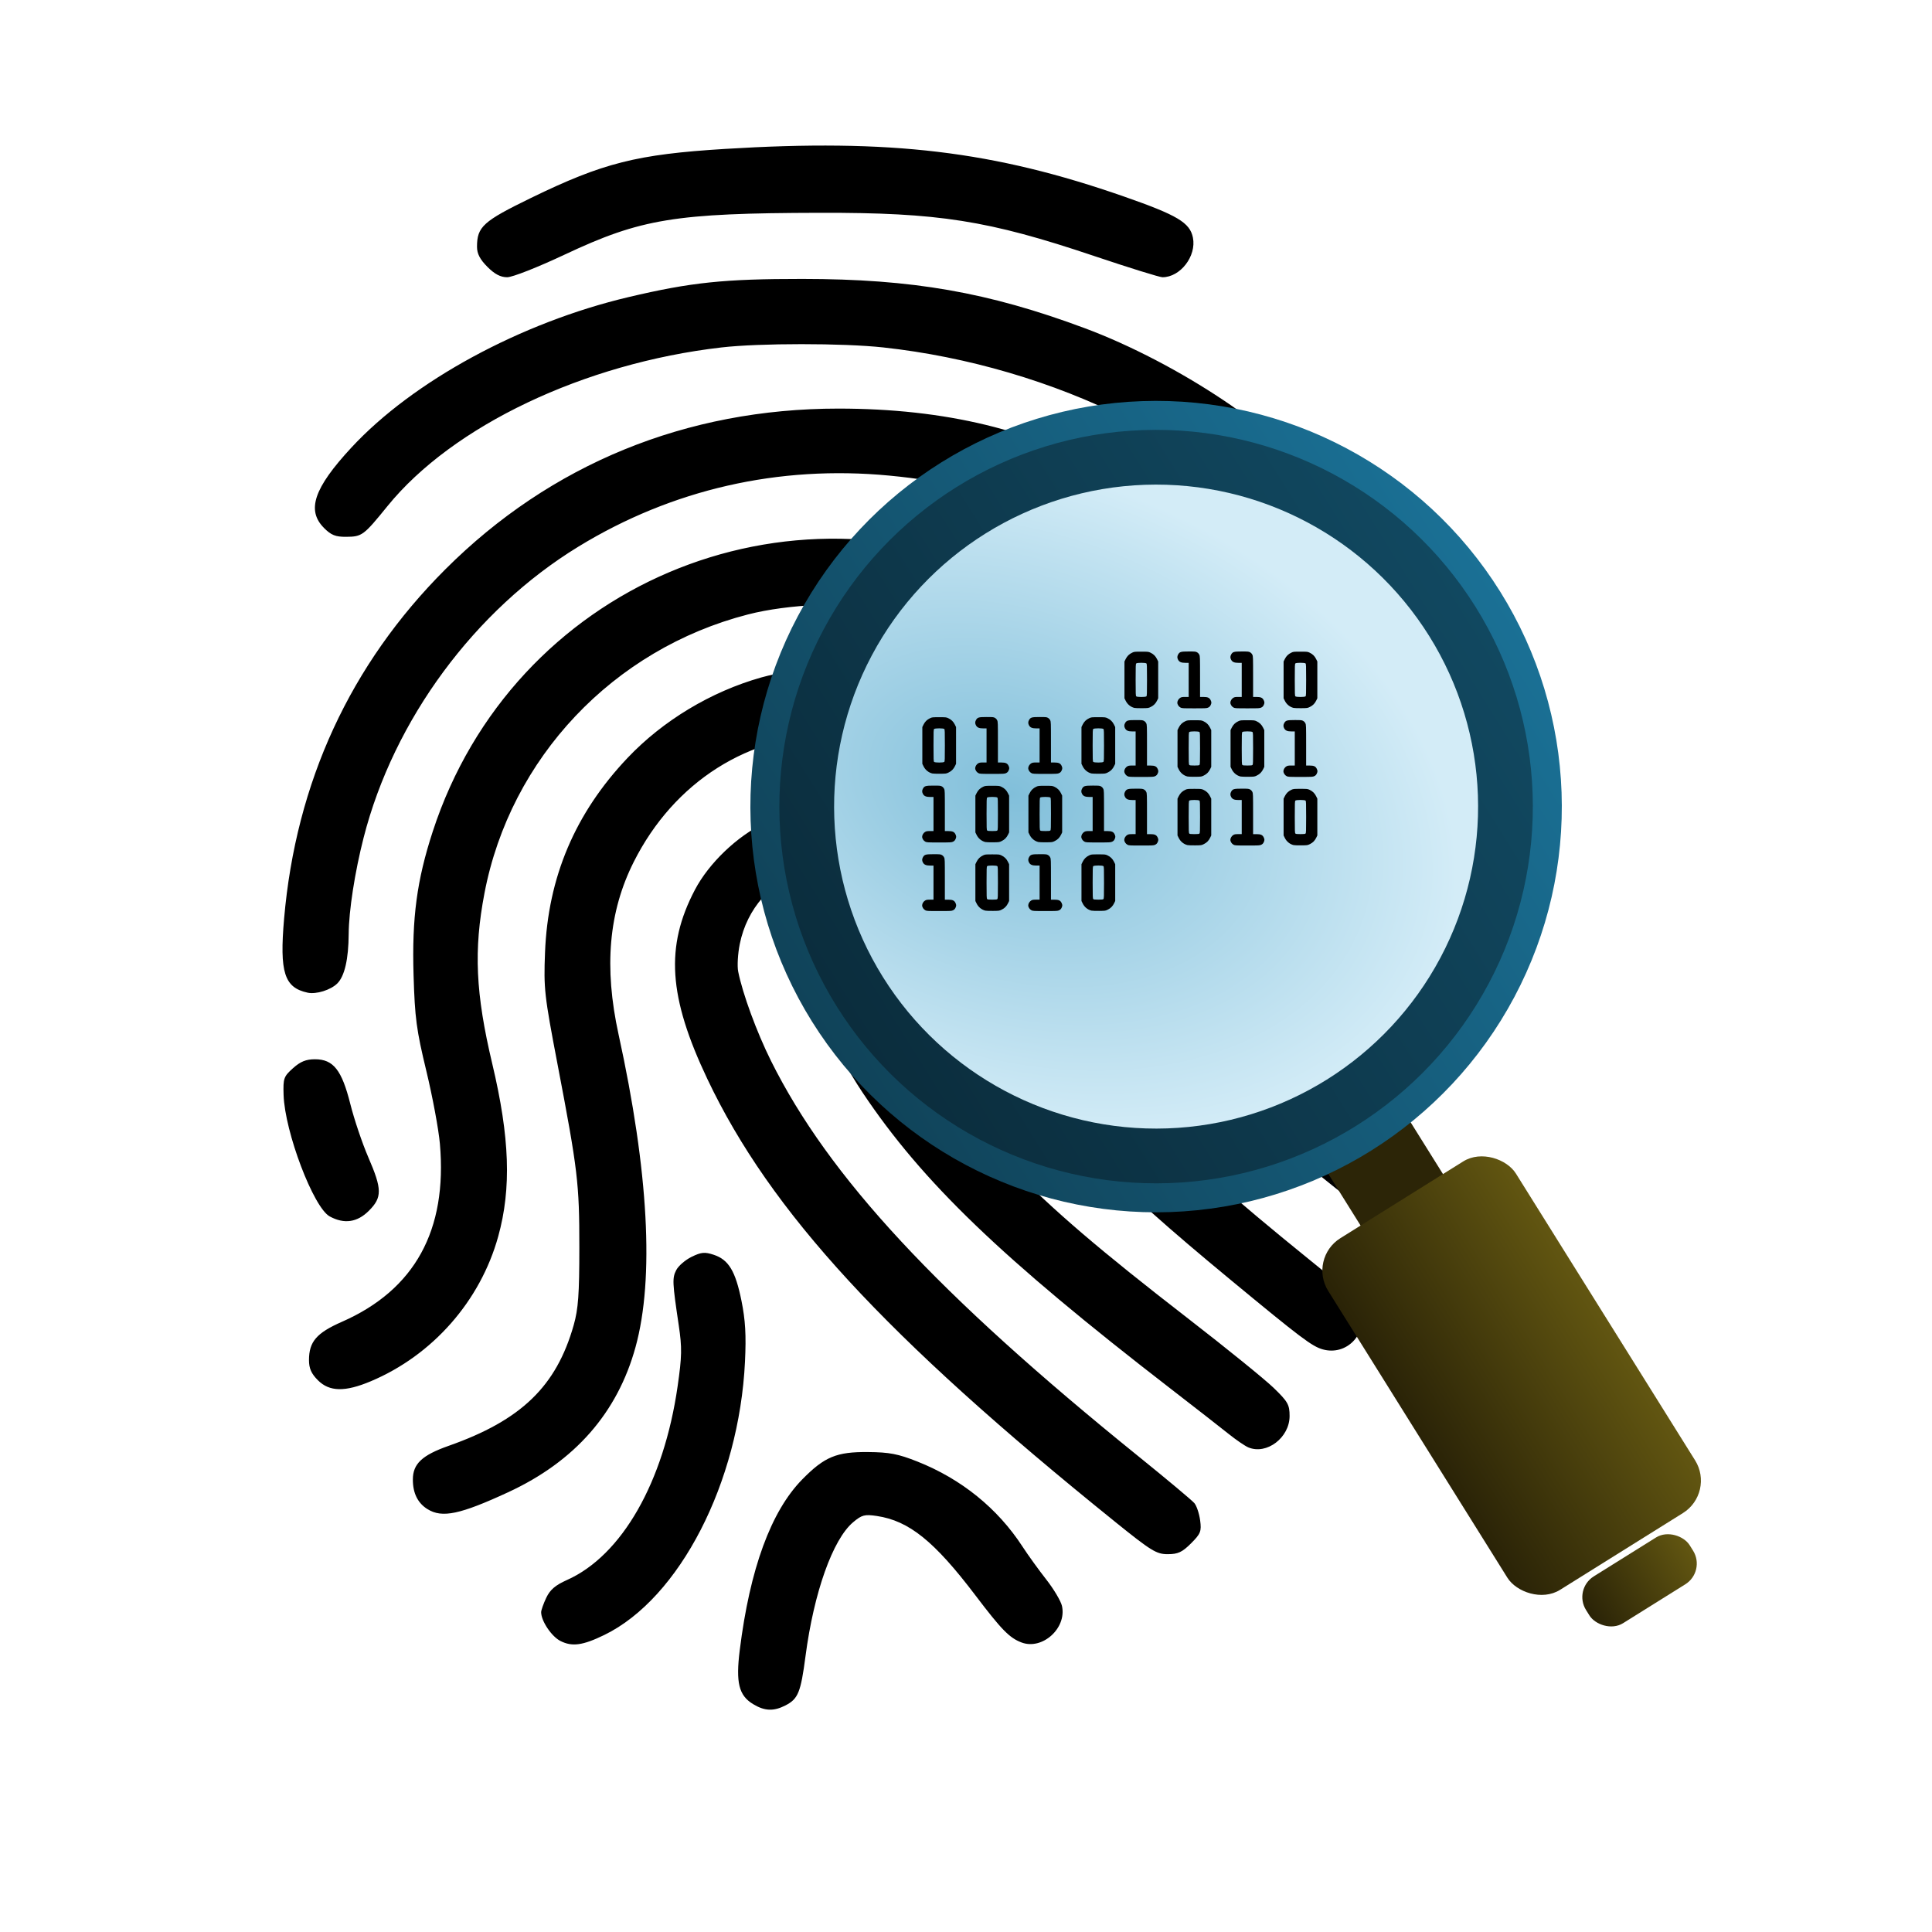 <?xml version="1.0" encoding="UTF-8" standalone="no"?>
<!-- Created with Inkscape (http://www.inkscape.org/) -->

<svg
   width="200mm"
   height="200mm"
   viewBox="0 0 200 200"
   version="1.1"
   id="svg1"
   xml:space="preserve"
   inkscape:version="1.3.2 (091e20e, 2023-11-25)"
   sodipodi:docname="product-gyuf.svg"
   xmlns:inkscape="http://www.inkscape.org/namespaces/inkscape"
   xmlns:sodipodi="http://sodipodi.sourceforge.net/DTD/sodipodi-0.dtd"
   xmlns:xlink="http://www.w3.org/1999/xlink"
   xmlns="http://www.w3.org/2000/svg"
   xmlns:svg="http://www.w3.org/2000/svg"><sodipodi:namedview
     id="namedview1"
     pagecolor="#ffffff"
     bordercolor="#000000"
     borderopacity="0.25"
     inkscape:showpageshadow="2"
     inkscape:pageopacity="0.0"
     inkscape:pagecheckerboard="0"
     inkscape:deskcolor="#d1d1d1"
     inkscape:document-units="mm"
     inkscape:zoom="1.8712156"
     inkscape:cx="269.87805"
     inkscape:cy="468.6793"
     inkscape:window-width="1424"
     inkscape:window-height="891"
     inkscape:window-x="98"
     inkscape:window-y="72"
     inkscape:window-maximized="0"
     inkscape:current-layer="layer1" /><defs
     id="defs1"><linearGradient
       id="linearGradient12"
       inkscape:collect="always"><stop
         style="stop-color:#104359;stop-opacity:1;"
         offset="0"
         id="stop11" /><stop
         style="stop-color:#1a7095;stop-opacity:1;"
         offset="1"
         id="stop12" /></linearGradient><linearGradient
       id="linearGradient6"
       inkscape:collect="always"><stop
         style="stop-color:#2a2307;stop-opacity:1;"
         offset="0"
         id="stop6" /><stop
         style="stop-color:#625611;stop-opacity:1;"
         offset="1"
         id="stop7" /></linearGradient><linearGradient
       id="linearGradient5"
       inkscape:collect="always"><stop
         style="stop-color:#81bfda;stop-opacity:1;"
         offset="0"
         id="stop4" /><stop
         style="stop-color:#d3ecf7;stop-opacity:1;"
         offset="1"
         id="stop5" /></linearGradient><linearGradient
       id="linearGradient2"
       inkscape:collect="always"><stop
         style="stop-color:#0b2d3d;stop-opacity:1;"
         offset="0"
         id="stop2" /><stop
         style="stop-color:#114860;stop-opacity:1;"
         offset="1"
         id="stop3" /></linearGradient><inkscape:path-effect
       effect="fillet_chamfer"
       id="path-effect6"
       is_visible="true"
       lpeversion="1"
       nodesatellites_param="F,0,0,1,0,0,0,1 @ F,0,0,1,0,0,0,1 @ F,0,0,1,0,0,0,1 @ F,0,0,1,0,0,0,1 @ F,0,0,1,0,0,0,1 @ F,0,0,1,0,0,0,1 @ F,0,0,1,0,0,0,1 @ F,0,0,1,0,0,0,1 @ F,0,0,1,0,0,0,1 @ F,0,0,1,0,0,0,1 @ F,0,0,1,0,0,0,1 @ F,0,0,1,0,0,0,1 @ F,0,0,1,0,0,0,1 @ F,0,0,1,0,0,0,1 @ F,0,0,1,0,0,0,1 @ F,0,0,1,0,0,0,1 @ F,0,0,1,0,0,0,1 @ F,0,0,1,0,0,0,1 @ F,0,0,1,0,0,0,1 @ F,0,0,1,0,0,0,1 @ F,0,0,1,0,0,0,1 @ F,0,0,1,0,0,0,1 @ F,0,0,1,0,0,0,1 @ F,0,0,1,0,0,0,1 @ F,0,0,1,0,0,0,1 @ F,0,0,1,0,0,0,1 @ F,0,0,1,0,0,0,1 @ F,0,0,1,0,0,0,1 @ F,0,0,1,0,0,0,1 @ F,0,0,1,0,0,0,1 @ F,0,0,1,0,0,0,1 @ F,0,0,1,0,0,0,1 @ F,0,0,1,0,0,0,1 @ F,0,0,1,0,0,0,1 @ F,0,0,1,0,0,0,1 @ F,0,0,1,0,0,0,1 @ F,0,0,1,0,0,0,1 @ F,0,0,1,0,0,0,1 @ F,0,0,1,0,0,0,1 @ F,0,0,1,0,0,0,1 @ F,0,0,1,0,0,0,1 @ F,0,0,1,0,0,0,1 @ F,0,0,1,0,0,0,1 @ F,0,0,1,0,0,0,1 @ F,0,0,1,0,0,0,1 @ F,0,0,1,0,0,0,1 @ F,0,0,1,0,0,0,1 @ F,0,0,1,0,0,0,1 @ F,0,0,1,0,0,0,1 @ F,0,0,1,0,0,0,1 @ F,0,0,1,0,0,0,1 @ F,0,0,1,0,0,0,1 @ F,0,0,1,0,0,0,1 @ F,0,0,1,0,0,0,1 @ F,0,0,1,0,0,0,1 @ F,0,0,1,0,0,0,1 @ F,0,0,1,0,0,0,1 @ F,0,0,1,0,0,0,1 @ F,0,0,1,0,0,0,1 @ F,0,0,1,0,0,0,1 @ F,0,0,1,0,0,0,1 @ F,0,0,1,0,0,0,1 @ F,0,0,1,0,0,0,1 @ F,0,0,1,0,0,0,1 @ F,0,0,1,0,0,0,1 @ F,0,0,1,0,0,0,1 @ F,0,0,1,0,0,0,1 @ F,0,0,1,0,0,0,1 @ F,0,0,1,0,0,0,1 @ F,0,0,1,0,0,0,1 @ F,0,0,1,0,0,0,1 @ F,0,0,1,0,0,0,1 @ F,0,0,1,0,0,0,1 @ F,0,0,1,0,0,0,1 @ F,0,0,1,0,0,0,1 @ F,0,0,1,0,0,0,1 @ F,0,0,1,0,0,0,1 @ F,0,0,1,0,0,0,1 @ F,0,0,1,0,0,0,1 @ F,0,0,1,0,0,0,1 @ F,0,0,1,0,0,0,1 @ F,0,0,1,0,0,0,1 @ F,0,0,1,0,0,0,1 @ F,0,0,1,0,0,0,1 @ F,0,0,1,0,0,0,1 @ F,0,0,1,0,0,0,1 @ F,0,0,1,0,0,0,1 @ F,0,0,1,0,0,0,1 @ F,0,0,1,0,0,0,1 @ F,0,0,1,0,0,0,1 @ F,0,0,1,0,0,0,1 @ F,0,0,1,0,0,0,1 @ F,0,0,1,0,0,0,1 @ F,0,0,1,0,0,0,1 @ F,0,0,1,0,0,0,1 @ F,0,0,1,0,0,0,1 @ F,0,0,1,0,0,0,1 @ F,0,0,1,0,0,0,1 @ F,0,0,1,0,0,0,1 @ F,0,0,1,0,0,0,1 @ F,0,0,1,0,0,0,1 @ F,0,0,1,0,0,0,1 @ F,0,0,1,0,0,0,1 @ F,0,0,1,0,0,0,1 @ F,0,0,1,0,0,0,1 @ F,0,0,1,0,0,0,1 @ F,0,0,1,0,0,0,1 @ F,0,0,1,0,0,0,1 @ F,0,0,1,0,0,0,1 @ F,0,0,1,0,0,0,1 @ F,0,0,1,0,0,0,1 @ F,0,0,1,0,0,0,1 @ F,0,0,1,0,0,0,1 @ F,0,0,1,0,0,0,1 @ F,0,0,1,0,0,0,1 @ F,0,0,1,0,0,0,1 @ F,0,0,1,0,0,0,1 @ F,0,0,1,0,0,0,1 @ F,0,0,1,0,0,0,1 @ F,0,0,1,0,0,0,1 @ F,0,0,1,0,0,0,1 @ F,0,0,1,0,0,0,1 @ F,0,0,1,0,0,0,1 @ F,0,0,1,0,0,0,1 @ F,0,0,1,0,0,0,1 @ F,0,0,1,0,0,0,1 @ F,0,0,1,0,0,0,1 @ F,0,0,1,0,0,0,1 @ F,0,0,1,0,0,0,1 @ F,0,0,1,0,0,0,1 @ F,0,0,1,0,0,0,1 @ F,0,0,1,0,0,0,1 @ F,0,0,1,0,0,0,1 @ F,0,0,1,0,0,0,1 @ F,0,0,1,0,0,0,1 @ F,0,0,1,0,0,0,1 @ F,0,0,1,0,0,0,1 @ F,0,0,1,0,0,0,1 @ F,0,0,1,0,0,0,1 @ F,0,0,1,0,0,0,1 @ F,0,0,1,0,0,0,1 @ F,0,0,1,0,0,0,1 @ F,0,0,1,0,0,0,1 @ F,0,0,1,0,0,0,1 @ F,0,0,1,0,0,0,1 @ F,0,0,1,0,0,0,1 @ F,0,0,1,0,0,0,1 @ F,0,0,1,0,0,0,1 @ F,0,0,1,0,0,0,1 @ F,0,0,1,0,0,0,1 @ F,0,0,1,0,0,0,1 @ F,0,0,1,0,0,0,1 @ F,0,0,1,0,0,0,1 | F,0,0,1,0,0,0,1 @ F,0,0,1,0,0,0,1 @ F,0,0,1,0,0,0,1 @ F,0,0,1,0,0,0,1 @ F,0,0,1,0,0,0,1 @ F,0,0,1,0,0,0,1 @ F,0,0,1,0,0,0,1 @ F,0,0,1,0,0,0,1 | F,0,0,1,0,0,0,1 @ F,0,0,1,0,0,0,1 @ F,0,0,1,0,0,0,1 | F,0,0,1,0,0,0,1 @ F,0,0,1,0,0,0,1 @ F,0,0,1,0,0,0,1 @ F,0,0,1,0,0,0,1 @ F,0,0,1,0,0,0,1 @ F,0,0,1,0,0,0,1 @ F,0,0,1,0,0,0,1 @ F,0,0,1,0,0,0,1 @ F,0,0,1,0,0,0,1 | F,0,0,1,0,0,0,1 @ F,0,0,1,0,0,0,1 @ F,0,0,1,0,0,0,1 | F,0,0,1,0,0,0,1 @ F,0,0,1,0,0,0,1 @ F,0,0,1,0,0,0,1 | F,0,0,1,0,0,0,1 @ F,0,0,1,0,0,0,1 @ F,0,0,1,0,0,0,1 @ F,0,0,1,0,0,0,1 | F,0,0,1,0,0,0,1 @ F,0,0,1,0,0,0,1 @ F,0,0,1,0,0,0,1 @ F,0,0,1,0,0,0,1 @ F,0,0,1,0,0,0,1 | F,0,0,1,0,0,0,1 @ F,0,0,1,0,0,0,1 @ F,0,0,1,0,0,0,1 @ F,0,0,1,0,0,0,1 | F,0,0,1,0,0,0,1 @ F,0,0,1,0,0,0,1 @ F,0,0,1,0,0,0,1 @ F,0,0,1,0,0,0,1 @ F,0,0,1,0,0,0,1 @ F,0,0,1,0,0,0,1 @ F,0,0,1,0,0,0,1 @ F,0,0,1,0,0,0,1 @ F,0,0,1,0,0,0,1 | F,0,0,1,0,0,0,1 @ F,0,0,1,0,0,0,1 @ F,0,0,1,0,0,0,1 @ F,0,0,1,0,0,0,1 @ F,0,0,1,0,0,0,1 | F,0,0,1,0,0,0,1 @ F,0,0,1,0,0,0,1 @ F,0,0,1,0,0,0,1 | F,0,0,1,0,0,0,1 @ F,0,0,1,0,0,0,1"
       radius="0"
       unit="px"
       method="auto"
       mode="F"
       chamfer_steps="1"
       flexible="false"
       use_knot_distance="true"
       apply_no_radius="true"
       apply_with_radius="true"
       only_selected="false"
       hide_knots="false" /><inkscape:path-effect
       effect="fillet_chamfer"
       id="path-effect3"
       is_visible="true"
       lpeversion="1"
       nodesatellites_param="F,0,0,1,0,2.117,0,1 @ F,0,0,1,0,2.117,0,1 @ F,0,0,1,0,2.117,0,1 @ F,0,0,1,0,2.117,0,1"
       radius="8"
       unit="px"
       method="auto"
       mode="F"
       chamfer_steps="1"
       flexible="false"
       use_knot_distance="true"
       apply_no_radius="true"
       apply_with_radius="true"
       only_selected="false"
       hide_knots="false" /><inkscape:path-effect
       effect="fillet_chamfer"
       id="path-effect2"
       is_visible="true"
       lpeversion="1"
       nodesatellites_param="F,0,0,1,0,2.117,0,1 @ F,0,0,1,0,2.117,0,1 @ F,0,0,1,0,2.117,0,1 @ F,0,0,1,0,2.117,0,1"
       radius="8"
       unit="px"
       method="auto"
       mode="F"
       chamfer_steps="1"
       flexible="false"
       use_knot_distance="true"
       apply_no_radius="true"
       apply_with_radius="true"
       only_selected="false"
       hide_knots="false" /><inkscape:path-effect
       effect="fillet_chamfer"
       id="path-effect1"
       is_visible="true"
       lpeversion="1"
       nodesatellites_param="F,0,0,1,0,2.117,0,1 @ F,0,0,1,0,2.117,0,1 @ F,0,0,1,0,2.117,0,1 @ F,0,0,1,0,2.117,0,1"
       radius="8"
       unit="px"
       method="auto"
       mode="F"
       chamfer_steps="1"
       flexible="false"
       use_knot_distance="true"
       apply_no_radius="true"
       apply_with_radius="true"
       only_selected="false"
       hide_knots="false" /><inkscape:path-effect
       effect="fillet_chamfer"
       id="path-effect74"
       is_visible="true"
       lpeversion="1"
       nodesatellites_param="F,0,0,1,0,0.265,0,1 @ F,0,0,1,0,0.265,0,1 @ F,0,0,1,0,0.265,0,1 @ F,0,0,1,0,0.265,0,1"
       radius="1"
       unit="px"
       method="auto"
       mode="F"
       chamfer_steps="1"
       flexible="false"
       use_knot_distance="true"
       apply_no_radius="true"
       apply_with_radius="true"
       only_selected="false"
       hide_knots="false" /><inkscape:path-effect
       effect="fillet_chamfer"
       id="path-effect73"
       is_visible="true"
       lpeversion="1"
       nodesatellites_param="F,0,0,1,0,0.794,0,1 @ F,0,0,1,0,0.794,0,1 @ F,0,0,1,0,0.794,0,1 @ F,0,0,1,0,0.794,0,1"
       radius="3"
       unit="px"
       method="auto"
       mode="F"
       chamfer_steps="1"
       flexible="false"
       use_knot_distance="true"
       apply_no_radius="true"
       apply_with_radius="true"
       only_selected="false"
       hide_knots="false" /><inkscape:path-effect
       effect="fillet_chamfer"
       id="path-effect70"
       is_visible="true"
       lpeversion="1"
       nodesatellites_param="F,0,0,1,0,2.91,0,1 @ F,0,0,1,0,2.91,0,1 @ F,0,0,1,0,2.91,0,1 @ F,0,0,1,0,2.91,0,1"
       radius="11"
       unit="px"
       method="auto"
       mode="F"
       chamfer_steps="1"
       flexible="false"
       use_knot_distance="true"
       apply_no_radius="true"
       apply_with_radius="true"
       only_selected="false"
       hide_knots="false" /><inkscape:path-effect
       effect="fillet_chamfer"
       id="path-effect68"
       is_visible="true"
       lpeversion="1"
       nodesatellites_param="F,0,0,1,0,2.117,0,1 @ F,0,0,1,0,2.117,0,1 @ F,0,0,1,0,2.117,0,1 @ F,0,0,1,0,2.117,0,1"
       radius="8"
       unit="px"
       method="auto"
       mode="F"
       chamfer_steps="1"
       flexible="false"
       use_knot_distance="true"
       apply_no_radius="true"
       apply_with_radius="true"
       only_selected="false"
       hide_knots="false" /><inkscape:path-effect
       effect="fillet_chamfer"
       id="path-effect42"
       is_visible="true"
       lpeversion="1"
       nodesatellites_param="F,0,0,1,0,1.323,0,1 @ F,0,0,1,0,1.323,0,1 @ F,0,0,1,0,1.323,0,1 @ F,0,0,1,0,1.323,0,1"
       radius="5"
       unit="px"
       method="auto"
       mode="F"
       chamfer_steps="1"
       flexible="false"
       use_knot_distance="true"
       apply_no_radius="true"
       apply_with_radius="true"
       only_selected="false"
       hide_knots="false" /><inkscape:path-effect
       effect="fillet_chamfer"
       id="path-effect41"
       is_visible="true"
       lpeversion="1"
       nodesatellites_param="F,0,0,1,0,1.058,0,1 @ F,0,0,1,0,1.058,0,1 @ F,0,0,1,0,1.058,0,1 @ F,0,0,1,0,1.058,0,1"
       radius="4"
       unit="px"
       method="auto"
       mode="F"
       chamfer_steps="1"
       flexible="false"
       use_knot_distance="true"
       apply_no_radius="true"
       apply_with_radius="true"
       only_selected="false"
       hide_knots="false" /><rect
       x="-3857.975"
       y="-3133.897"
       width="7840.4"
       height="10216.279"
       id="rect10" /><inkscape:path-effect
       effect="fillet_chamfer"
       id="path-effect5"
       is_visible="true"
       lpeversion="1"
       nodesatellites_param="F,0,0,1,0,2.646,0,1 @ F,0,0,1,0,2.646,0,1 @ F,0,0,1,0,2.646,0,1 @ F,0,0,1,0,2.646,0,1"
       radius="10"
       unit="px"
       method="auto"
       mode="F"
       chamfer_steps="1"
       flexible="false"
       use_knot_distance="true"
       apply_no_radius="true"
       apply_with_radius="true"
       only_selected="false"
       hide_knots="false" /><inkscape:path-effect
       effect="fillet_chamfer"
       id="path-effect4"
       is_visible="true"
       lpeversion="1"
       nodesatellites_param="F,0,0,1,0,2.646,0,1 @ F,0,0,1,0,2.646,0,1 @ F,0,0,1,0,2.646,0,1 @ F,0,0,1,0,2.646,0,1 @ F,0,1,1,0,0,0,1 @ F,0,0,1,0,2.646,0,1 @ F,0,0,1,0,2.646,0,1 @ F,0,0,1,0,0,0,1"
       radius="0"
       unit="px"
       method="auto"
       mode="F"
       chamfer_steps="1"
       flexible="false"
       use_knot_distance="true"
       apply_no_radius="true"
       apply_with_radius="true"
       only_selected="true"
       hide_knots="false" /><inkscape:path-effect
       effect="fillet_chamfer"
       id="path-effect4-4"
       is_visible="true"
       lpeversion="1"
       nodesatellites_param="F,0,0,1,0,2.646,0,1 @ F,0,0,1,0,2.646,0,1 @ F,0,0,1,0,2.646,0,1 @ F,0,0,1,0,2.646,0,1 @ F,0,0,1,0,2.646,0,1"
       radius="10"
       unit="px"
       method="auto"
       mode="F"
       chamfer_steps="1"
       flexible="false"
       use_knot_distance="true"
       apply_no_radius="true"
       apply_with_radius="true"
       only_selected="false"
       hide_knots="false" /><inkscape:path-effect
       effect="fillet_chamfer"
       id="path-effect4-4-1"
       is_visible="true"
       lpeversion="1"
       nodesatellites_param="F,0,0,1,0,2.646,0,1 @ F,0,0,1,0,2.646,0,1 @ F,0,0,1,0,2.646,0,1 @ F,0,0,1,0,2.646,0,1 @ F,0,0,1,0,2.646,0,1"
       radius="10"
       unit="px"
       method="auto"
       mode="F"
       chamfer_steps="1"
       flexible="false"
       use_knot_distance="true"
       apply_no_radius="true"
       apply_with_radius="true"
       only_selected="false"
       hide_knots="false" /><inkscape:path-effect
       effect="fillet_chamfer"
       id="path-effect5-1"
       is_visible="true"
       lpeversion="1"
       nodesatellites_param="F,0,0,1,0,2.646,0,1 @ F,0,0,1,0,2.646,0,1 @ F,0,0,1,0,2.646,0,1 @ F,0,0,1,0,2.646,0,1"
       radius="10"
       unit="px"
       method="auto"
       mode="F"
       chamfer_steps="1"
       flexible="false"
       use_knot_distance="true"
       apply_no_radius="true"
       apply_with_radius="true"
       only_selected="false"
       hide_knots="false" /><inkscape:path-effect
       effect="fillet_chamfer"
       id="path-effect5-1-6"
       is_visible="true"
       lpeversion="1"
       nodesatellites_param="F,0,0,1,0,2.646,0,1 @ F,0,0,1,0,2.646,0,1 @ F,0,0,1,0,2.646,0,1 @ F,0,0,1,0,2.646,0,1"
       radius="10"
       unit="px"
       method="auto"
       mode="F"
       chamfer_steps="1"
       flexible="false"
       use_knot_distance="true"
       apply_no_radius="true"
       apply_with_radius="true"
       only_selected="false"
       hide_knots="false" /><inkscape:path-effect
       effect="fillet_chamfer"
       id="path-effect4-4-2"
       is_visible="true"
       lpeversion="1"
       nodesatellites_param="F,0,0,1,0,2.646,0,1 @ F,0,0,1,0,2.646,0,1 @ F,0,0,1,0,2.646,0,1 @ F,0,0,1,0,2.646,0,1 @ F,0,0,1,0,2.646,0,1"
       radius="10"
       unit="px"
       method="auto"
       mode="F"
       chamfer_steps="1"
       flexible="false"
       use_knot_distance="true"
       apply_no_radius="true"
       apply_with_radius="true"
       only_selected="false"
       hide_knots="false" /><inkscape:path-effect
       effect="fillet_chamfer"
       id="path-effect4-2"
       is_visible="true"
       lpeversion="1"
       nodesatellites_param="F,0,0,1,0,2.646,0,1 @ F,0,0,1,0,2.646,0,1 @ F,0,0,1,0,2.646,0,1 @ F,0,0,1,0,2.646,0,1 @ F,0,1,1,0,0,0,1 @ F,0,0,1,0,2.646,0,1 @ F,0,0,1,0,2.646,0,1 @ F,0,0,1,0,0,0,1"
       radius="0"
       unit="px"
       method="auto"
       mode="F"
       chamfer_steps="1"
       flexible="false"
       use_knot_distance="true"
       apply_no_radius="true"
       apply_with_radius="true"
       only_selected="true"
       hide_knots="false" /><inkscape:path-effect
       effect="fillet_chamfer"
       id="path-effect70-6"
       is_visible="true"
       lpeversion="1"
       nodesatellites_param="F,0,0,1,0,2.91,0,1 @ F,0,0,1,0,2.91,0,1 @ F,0,0,1,0,2.91,0,1 @ F,0,0,1,0,2.91,0,1"
       radius="11"
       unit="px"
       method="auto"
       mode="F"
       chamfer_steps="1"
       flexible="false"
       use_knot_distance="true"
       apply_no_radius="true"
       apply_with_radius="true"
       only_selected="false"
       hide_knots="false" /><inkscape:path-effect
       effect="fillet_chamfer"
       id="path-effect73-1"
       is_visible="true"
       lpeversion="1"
       nodesatellites_param="F,0,0,1,0,0.794,0,1 @ F,0,0,1,0,0.794,0,1 @ F,0,0,1,0,0.794,0,1 @ F,0,0,1,0,0.794,0,1"
       radius="3"
       unit="px"
       method="auto"
       mode="F"
       chamfer_steps="1"
       flexible="false"
       use_knot_distance="true"
       apply_no_radius="true"
       apply_with_radius="true"
       only_selected="false"
       hide_knots="false" /><inkscape:path-effect
       effect="fillet_chamfer"
       id="path-effect74-1"
       is_visible="true"
       lpeversion="1"
       nodesatellites_param="F,0,0,1,0,0.265,0,1 @ F,0,0,1,0,0.265,0,1 @ F,0,0,1,0,0.265,0,1 @ F,0,0,1,0,0.265,0,1"
       radius="1"
       unit="px"
       method="auto"
       mode="F"
       chamfer_steps="1"
       flexible="false"
       use_knot_distance="true"
       apply_no_radius="true"
       apply_with_radius="true"
       only_selected="false"
       hide_knots="false" /><inkscape:path-effect
       effect="fillet_chamfer"
       id="path-effect74-1-5"
       is_visible="true"
       lpeversion="1"
       nodesatellites_param="F,0,0,1,0,0.265,0,1 @ F,0,0,1,0,0.265,0,1 @ F,0,0,1,0,0.265,0,1 @ F,0,0,1,0,0.265,0,1"
       radius="1"
       unit="px"
       method="auto"
       mode="F"
       chamfer_steps="1"
       flexible="false"
       use_knot_distance="true"
       apply_no_radius="true"
       apply_with_radius="true"
       only_selected="false"
       hide_knots="false" /><inkscape:path-effect
       effect="fillet_chamfer"
       id="path-effect74-7"
       is_visible="true"
       lpeversion="1"
       nodesatellites_param="F,0,0,1,0,0.265,0,1 @ F,0,0,1,0,0.265,0,1 @ F,0,0,1,0,0.265,0,1 @ F,0,0,1,0,0.265,0,1"
       radius="1"
       unit="px"
       method="auto"
       mode="F"
       chamfer_steps="1"
       flexible="false"
       use_knot_distance="true"
       apply_no_radius="true"
       apply_with_radius="true"
       only_selected="false"
       hide_knots="false" /><inkscape:path-effect
       effect="fillet_chamfer"
       id="path-effect74-1-5-9"
       is_visible="true"
       lpeversion="1"
       nodesatellites_param="F,0,0,1,0,0.265,0,1 @ F,0,0,1,0,0.265,0,1 @ F,0,0,1,0,0.265,0,1 @ F,0,0,1,0,0.265,0,1"
       radius="1"
       unit="px"
       method="auto"
       mode="F"
       chamfer_steps="1"
       flexible="false"
       use_knot_distance="true"
       apply_no_radius="true"
       apply_with_radius="true"
       only_selected="false"
       hide_knots="false" /><inkscape:path-effect
       effect="fillet_chamfer"
       id="path-effect74-7-4"
       is_visible="true"
       lpeversion="1"
       nodesatellites_param="F,0,0,1,0,0.265,0,1 @ F,0,0,1,0,0.265,0,1 @ F,0,0,1,0,0.265,0,1 @ F,0,0,1,0,0.265,0,1"
       radius="1"
       unit="px"
       method="auto"
       mode="F"
       chamfer_steps="1"
       flexible="false"
       use_knot_distance="true"
       apply_no_radius="true"
       apply_with_radius="true"
       only_selected="false"
       hide_knots="false" /><inkscape:path-effect
       effect="fillet_chamfer"
       id="path-effect74-5"
       is_visible="true"
       lpeversion="1"
       nodesatellites_param="F,0,0,1,0,0.265,0,1 @ F,0,0,1,0,0.265,0,1 @ F,0,0,1,0,0.265,0,1 @ F,0,0,1,0,0.265,0,1"
       radius="1"
       unit="px"
       method="auto"
       mode="F"
       chamfer_steps="1"
       flexible="false"
       use_knot_distance="true"
       apply_no_radius="true"
       apply_with_radius="true"
       only_selected="false"
       hide_knots="false" /><inkscape:path-effect
       effect="fillet_chamfer"
       id="path-effect74-1-3"
       is_visible="true"
       lpeversion="1"
       nodesatellites_param="F,0,0,1,0,0.265,0,1 @ F,0,0,1,0,0.265,0,1 @ F,0,0,1,0,0.265,0,1 @ F,0,0,1,0,0.265,0,1"
       radius="1"
       unit="px"
       method="auto"
       mode="F"
       chamfer_steps="1"
       flexible="false"
       use_knot_distance="true"
       apply_no_radius="true"
       apply_with_radius="true"
       only_selected="false"
       hide_knots="false" /><inkscape:path-effect
       effect="fillet_chamfer"
       id="path-effect74-7-8"
       is_visible="true"
       lpeversion="1"
       nodesatellites_param="F,0,0,1,0,0.265,0,1 @ F,0,0,1,0,0.265,0,1 @ F,0,0,1,0,0.265,0,1 @ F,0,0,1,0,0.265,0,1"
       radius="1"
       unit="px"
       method="auto"
       mode="F"
       chamfer_steps="1"
       flexible="false"
       use_knot_distance="true"
       apply_no_radius="true"
       apply_with_radius="true"
       only_selected="false"
       hide_knots="false" /><inkscape:path-effect
       effect="fillet_chamfer"
       id="path-effect74-1-5-5"
       is_visible="true"
       lpeversion="1"
       nodesatellites_param="F,0,0,1,0,0.265,0,1 @ F,0,0,1,0,0.265,0,1 @ F,0,0,1,0,0.265,0,1 @ F,0,0,1,0,0.265,0,1"
       radius="1"
       unit="px"
       method="auto"
       mode="F"
       chamfer_steps="1"
       flexible="false"
       use_knot_distance="true"
       apply_no_radius="true"
       apply_with_radius="true"
       only_selected="false"
       hide_knots="false" /><inkscape:path-effect
       effect="fillet_chamfer"
       id="path-effect74-7-4-1"
       is_visible="true"
       lpeversion="1"
       nodesatellites_param="F,0,0,1,0,0.265,0,1 @ F,0,0,1,0,0.265,0,1 @ F,0,0,1,0,0.265,0,1 @ F,0,0,1,0,0.265,0,1"
       radius="1"
       unit="px"
       method="auto"
       mode="F"
       chamfer_steps="1"
       flexible="false"
       use_knot_distance="true"
       apply_no_radius="true"
       apply_with_radius="true"
       only_selected="false"
       hide_knots="false" /><inkscape:path-effect
       effect="fillet_chamfer"
       id="path-effect74-1-5-9-2"
       is_visible="true"
       lpeversion="1"
       nodesatellites_param="F,0,0,1,0,0.265,0,1 @ F,0,0,1,0,0.265,0,1 @ F,0,0,1,0,0.265,0,1 @ F,0,0,1,0,0.265,0,1"
       radius="1"
       unit="px"
       method="auto"
       mode="F"
       chamfer_steps="1"
       flexible="false"
       use_knot_distance="true"
       apply_no_radius="true"
       apply_with_radius="true"
       only_selected="false"
       hide_knots="false" /><inkscape:path-effect
       effect="fillet_chamfer"
       id="path-effect74-1-5-9-2-7"
       is_visible="true"
       lpeversion="1"
       nodesatellites_param="F,0,0,1,0,0.265,0,1 @ F,0,0,1,0,0.265,0,1 @ F,0,0,1,0,0.265,0,1 @ F,0,0,1,0,0.265,0,1"
       radius="1"
       unit="px"
       method="auto"
       mode="F"
       chamfer_steps="1"
       flexible="false"
       use_knot_distance="true"
       apply_no_radius="true"
       apply_with_radius="true"
       only_selected="false"
       hide_knots="false" /><inkscape:path-effect
       effect="fillet_chamfer"
       id="path-effect74-7-4-1-7"
       is_visible="true"
       lpeversion="1"
       nodesatellites_param="F,0,0,1,0,0.265,0,1 @ F,0,0,1,0,0.265,0,1 @ F,0,0,1,0,0.265,0,1 @ F,0,0,1,0,0.265,0,1"
       radius="1"
       unit="px"
       method="auto"
       mode="F"
       chamfer_steps="1"
       flexible="false"
       use_knot_distance="true"
       apply_no_radius="true"
       apply_with_radius="true"
       only_selected="false"
       hide_knots="false" /><inkscape:path-effect
       effect="fillet_chamfer"
       id="path-effect74-1-5-5-9"
       is_visible="true"
       lpeversion="1"
       nodesatellites_param="F,0,0,1,0,0.265,0,1 @ F,0,0,1,0,0.265,0,1 @ F,0,0,1,0,0.265,0,1 @ F,0,0,1,0,0.265,0,1"
       radius="1"
       unit="px"
       method="auto"
       mode="F"
       chamfer_steps="1"
       flexible="false"
       use_knot_distance="true"
       apply_no_radius="true"
       apply_with_radius="true"
       only_selected="false"
       hide_knots="false" /><inkscape:path-effect
       effect="fillet_chamfer"
       id="path-effect74-7-8-7"
       is_visible="true"
       lpeversion="1"
       nodesatellites_param="F,0,0,1,0,0.265,0,1 @ F,0,0,1,0,0.265,0,1 @ F,0,0,1,0,0.265,0,1 @ F,0,0,1,0,0.265,0,1"
       radius="1"
       unit="px"
       method="auto"
       mode="F"
       chamfer_steps="1"
       flexible="false"
       use_knot_distance="true"
       apply_no_radius="true"
       apply_with_radius="true"
       only_selected="false"
       hide_knots="false" /><inkscape:path-effect
       effect="fillet_chamfer"
       id="path-effect74-1-3-5"
       is_visible="true"
       lpeversion="1"
       nodesatellites_param="F,0,0,1,0,0.265,0,1 @ F,0,0,1,0,0.265,0,1 @ F,0,0,1,0,0.265,0,1 @ F,0,0,1,0,0.265,0,1"
       radius="1"
       unit="px"
       method="auto"
       mode="F"
       chamfer_steps="1"
       flexible="false"
       use_knot_distance="true"
       apply_no_radius="true"
       apply_with_radius="true"
       only_selected="false"
       hide_knots="false" /><inkscape:path-effect
       effect="fillet_chamfer"
       id="path-effect74-5-3"
       is_visible="true"
       lpeversion="1"
       nodesatellites_param="F,0,0,1,0,0.265,0,1 @ F,0,0,1,0,0.265,0,1 @ F,0,0,1,0,0.265,0,1 @ F,0,0,1,0,0.265,0,1"
       radius="1"
       unit="px"
       method="auto"
       mode="F"
       chamfer_steps="1"
       flexible="false"
       use_knot_distance="true"
       apply_no_radius="true"
       apply_with_radius="true"
       only_selected="false"
       hide_knots="false" /><inkscape:path-effect
       effect="fillet_chamfer"
       id="path-effect74-7-4-1-7-0"
       is_visible="true"
       lpeversion="1"
       nodesatellites_param="F,0,0,1,0,0.265,0,1 @ F,0,0,1,0,0.265,0,1 @ F,0,0,1,0,0.265,0,1 @ F,0,0,1,0,0.265,0,1"
       radius="1"
       unit="px"
       method="auto"
       mode="F"
       chamfer_steps="1"
       flexible="false"
       use_knot_distance="true"
       apply_no_radius="true"
       apply_with_radius="true"
       only_selected="false"
       hide_knots="false" /><rect
       x="-3857.975"
       y="-3133.897"
       width="7840.4"
       height="10216.279"
       id="rect10-8" /><inkscape:path-effect
       effect="fillet_chamfer"
       id="path-effect5-8"
       is_visible="true"
       lpeversion="1"
       nodesatellites_param="F,0,0,1,0,2.646,0,1 @ F,0,0,1,0,2.646,0,1 @ F,0,0,1,0,2.646,0,1 @ F,0,0,1,0,2.646,0,1"
       radius="10"
       unit="px"
       method="auto"
       mode="F"
       chamfer_steps="1"
       flexible="false"
       use_knot_distance="true"
       apply_no_radius="true"
       apply_with_radius="true"
       only_selected="false"
       hide_knots="false" /><inkscape:path-effect
       effect="fillet_chamfer"
       id="path-effect4-9"
       is_visible="true"
       lpeversion="1"
       nodesatellites_param="F,0,0,1,0,2.646,0,1 @ F,0,0,1,0,2.646,0,1 @ F,0,0,1,0,2.646,0,1 @ F,0,0,1,0,2.646,0,1 @ F,0,1,1,0,0,0,1 @ F,0,0,1,0,2.646,0,1 @ F,0,0,1,0,2.646,0,1 @ F,0,0,1,0,0,0,1"
       radius="0"
       unit="px"
       method="auto"
       mode="F"
       chamfer_steps="1"
       flexible="false"
       use_knot_distance="true"
       apply_no_radius="true"
       apply_with_radius="true"
       only_selected="true"
       hide_knots="false" /><inkscape:path-effect
       effect="fillet_chamfer"
       id="path-effect4-4-4"
       is_visible="true"
       lpeversion="1"
       nodesatellites_param="F,0,0,1,0,2.646,0,1 @ F,0,0,1,0,2.646,0,1 @ F,0,0,1,0,2.646,0,1 @ F,0,0,1,0,2.646,0,1 @ F,0,0,1,0,2.646,0,1"
       radius="10"
       unit="px"
       method="auto"
       mode="F"
       chamfer_steps="1"
       flexible="false"
       use_knot_distance="true"
       apply_no_radius="true"
       apply_with_radius="true"
       only_selected="false"
       hide_knots="false" /><inkscape:path-effect
       effect="fillet_chamfer"
       id="path-effect4-4-1-3"
       is_visible="true"
       lpeversion="1"
       nodesatellites_param="F,0,0,1,0,2.646,0,1 @ F,0,0,1,0,2.646,0,1 @ F,0,0,1,0,2.646,0,1 @ F,0,0,1,0,2.646,0,1 @ F,0,0,1,0,2.646,0,1"
       radius="10"
       unit="px"
       method="auto"
       mode="F"
       chamfer_steps="1"
       flexible="false"
       use_knot_distance="true"
       apply_no_radius="true"
       apply_with_radius="true"
       only_selected="false"
       hide_knots="false" /><inkscape:path-effect
       effect="fillet_chamfer"
       id="path-effect5-1-9"
       is_visible="true"
       lpeversion="1"
       nodesatellites_param="F,0,0,1,0,2.646,0,1 @ F,0,0,1,0,2.646,0,1 @ F,0,0,1,0,2.646,0,1 @ F,0,0,1,0,2.646,0,1"
       radius="10"
       unit="px"
       method="auto"
       mode="F"
       chamfer_steps="1"
       flexible="false"
       use_knot_distance="true"
       apply_no_radius="true"
       apply_with_radius="true"
       only_selected="false"
       hide_knots="false" /><inkscape:path-effect
       effect="fillet_chamfer"
       id="path-effect5-1-6-5"
       is_visible="true"
       lpeversion="1"
       nodesatellites_param="F,0,0,1,0,2.646,0,1 @ F,0,0,1,0,2.646,0,1 @ F,0,0,1,0,2.646,0,1 @ F,0,0,1,0,2.646,0,1"
       radius="10"
       unit="px"
       method="auto"
       mode="F"
       chamfer_steps="1"
       flexible="false"
       use_knot_distance="true"
       apply_no_radius="true"
       apply_with_radius="true"
       only_selected="false"
       hide_knots="false" /><inkscape:path-effect
       effect="fillet_chamfer"
       id="path-effect4-4-2-1"
       is_visible="true"
       lpeversion="1"
       nodesatellites_param="F,0,0,1,0,2.646,0,1 @ F,0,0,1,0,2.646,0,1 @ F,0,0,1,0,2.646,0,1 @ F,0,0,1,0,2.646,0,1 @ F,0,0,1,0,2.646,0,1"
       radius="10"
       unit="px"
       method="auto"
       mode="F"
       chamfer_steps="1"
       flexible="false"
       use_knot_distance="true"
       apply_no_radius="true"
       apply_with_radius="true"
       only_selected="false"
       hide_knots="false" /><inkscape:path-effect
       effect="fillet_chamfer"
       id="path-effect4-2-7"
       is_visible="true"
       lpeversion="1"
       nodesatellites_param="F,0,0,1,0,2.646,0,1 @ F,0,0,1,0,2.646,0,1 @ F,0,0,1,0,2.646,0,1 @ F,0,0,1,0,2.646,0,1 @ F,0,1,1,0,0,0,1 @ F,0,0,1,0,2.646,0,1 @ F,0,0,1,0,2.646,0,1 @ F,0,0,1,0,0,0,1"
       radius="0"
       unit="px"
       method="auto"
       mode="F"
       chamfer_steps="1"
       flexible="false"
       use_knot_distance="true"
       apply_no_radius="true"
       apply_with_radius="true"
       only_selected="true"
       hide_knots="false" /><linearGradient
       inkscape:collect="always"
       xlink:href="#linearGradient2"
       id="linearGradient3"
       x1="30"
       y1="89.215"
       x2="170"
       y2="89.215"
       gradientUnits="userSpaceOnUse"
       gradientTransform="matrix(0.557,0,0,0.557,1.537,84.523)" /><radialGradient
       inkscape:collect="always"
       xlink:href="#linearGradient5"
       id="radialGradient5"
       cx="82.003"
       cy="62.018"
       fx="82.003"
       fy="62.018"
       r="50"
       gradientUnits="userSpaceOnUse"
       gradientTransform="matrix(0.579,0.756,-0.529,0.405,30.643,38.067)" /><linearGradient
       inkscape:collect="always"
       xlink:href="#linearGradient6"
       id="linearGradient7"
       x1="100"
       y1="167.808"
       x2="134.376"
       y2="167.808"
       gradientUnits="userSpaceOnUse"
       gradientTransform="matrix(0.667,0,0,0.667,-20.875,91.817)" /><linearGradient
       inkscape:collect="always"
       xlink:href="#linearGradient6"
       id="linearGradient8"
       gradientUnits="userSpaceOnUse"
       gradientTransform="matrix(0.368,0,0,0.089,14.118,213.774)"
       x1="100"
       y1="167.808"
       x2="134.376"
       y2="167.808" /><linearGradient
       inkscape:collect="always"
       xlink:href="#linearGradient12"
       id="linearGradient11"
       gradientUnits="userSpaceOnUse"
       gradientTransform="matrix(0.6,0,0,0.6,-2.749,80.7)"
       x1="30"
       y1="89.215"
       x2="170"
       y2="89.215" /></defs><g
     inkscape:label="Calque 1"
     inkscape:groupmode="layer"
     id="layer1"><path
       style="fill:#000000;stroke-width:1.157;fill-opacity:1"
       d="m 77.952,176.404 c -1.469,-0.896 -1.793,-2.209 -1.374,-5.576 1.046,-8.419 3.234,-14.392 6.481,-17.691 2.296,-2.334 3.541,-2.85 6.799,-2.822 2.215,0.019 3.113,0.192 5.104,0.981 4.551,1.803 8.311,4.844 10.883,8.8 0.565,0.87 1.672,2.403 2.458,3.407 0.787,1.004 1.522,2.243 1.633,2.752 0.505,2.298 -2.039,4.587 -4.191,3.772 -1.244,-0.471 -2.063,-1.309 -4.766,-4.872 -4.258,-5.613 -6.874,-7.72 -10.205,-8.22 -1.269,-0.19 -1.554,-0.115 -2.458,0.645 -2.111,1.776 -4.064,7.271 -4.93,13.864 -0.492,3.748 -0.764,4.421 -2.061,5.092 -1.232,0.637 -2.173,0.6 -3.373,-0.132 z m -19.933,-6.529 c -0.924,-0.467 -1.999,-2.071 -1.999,-2.981 0,-0.208 0.239,-0.882 0.53,-1.497 0.394,-0.829 0.944,-1.302 2.135,-1.832 5.689,-2.534 10.034,-10.135 11.461,-20.051 0.448,-3.112 0.464,-3.999 0.117,-6.327 -0.662,-4.441 -0.682,-4.887 -0.256,-5.712 0.224,-0.435 0.939,-1.051 1.589,-1.369 0.993,-0.486 1.358,-0.52 2.285,-0.214 1.545,0.51 2.251,1.677 2.875,4.757 0.407,2.011 0.497,3.556 0.365,6.307 -0.6,12.504 -6.772,24.499 -14.557,28.292 -2.23,1.086 -3.335,1.239 -4.543,0.628 z M 115.397,157.506 C 91.658,138.372 79.745,125.433 73.232,111.711 69.192,103.198 68.849,97.986 71.941,92.104 c 1.446,-2.749 4.376,-5.554 7.209,-6.898 6.099,-2.895 12.053,-2.362 17.589,1.574 2.617,1.861 4.301,4.216 6.108,8.544 0.818,1.959 2.271,4.74 3.229,6.18 4.876,7.328 14.654,16.923 29.319,28.772 4.527,3.657 5.257,4.373 5.512,5.4 0.619,2.494 -1.546,4.686 -3.967,4.014 -1.116,-0.309 -2.261,-1.174 -9.603,-7.245 -6.517,-5.389 -9.932,-8.44 -14.839,-13.255 -9.154,-8.982 -13.815,-15.28 -16.179,-21.857 -1.072,-2.982 -1.962,-4.393 -3.584,-5.677 -5.92,-4.689 -14.642,-1.412 -16.154,6.069 -0.203,1.004 -0.277,2.284 -0.165,2.846 0.46,2.305 1.916,6.269 3.395,9.244 5.969,12.002 17.259,24.154 38.033,40.938 2.957,2.389 5.567,4.573 5.8,4.854 0.233,0.281 0.5,1.082 0.594,1.78 0.152,1.137 0.054,1.385 -0.946,2.384 -0.913,0.913 -1.351,1.116 -2.409,1.116 -1.171,0 -1.689,-0.319 -5.487,-3.38 z m -71.132,-1.273 c -1.018,-0.631 -1.526,-1.653 -1.526,-3.067 0,-1.629 0.946,-2.521 3.703,-3.493 7.513,-2.647 11.154,-6.163 12.949,-12.505 0.472,-1.668 0.582,-3.187 0.582,-8.064 5.41e-4,-6.622 -0.156,-7.936 -2.261,-18.95 -1.362,-7.128 -1.437,-7.795 -1.292,-11.543 0.302,-7.794 3.113,-14.425 8.542,-20.15 3.672,-3.872 8.64,-6.861 13.849,-8.333 3.682,-1.04 9.421,-1.191 13.462,-0.354 11.079,2.297 19.648,9.929 23.172,20.639 1.229,3.734 4.688,7.969 11.529,14.113 5.405,4.855 9.488,8.325 14.747,12.534 2.348,1.879 4.517,3.793 4.821,4.252 0.749,1.133 0.707,2.928 -0.091,3.942 -0.695,0.884 -2.331,1.356 -3.599,1.037 -1.428,-0.358 -16.557,-12.968 -23.27,-19.393 -6.125,-5.863 -9.118,-9.858 -10.457,-13.957 -1.367,-4.184 -3.058,-6.949 -6.129,-10.025 -2.407,-2.411 -3.333,-3.096 -5.863,-4.34 -3.825,-1.881 -6.536,-2.52 -10.752,-2.537 -8.832,-0.035 -16.599,4.891 -20.771,13.176 -2.599,5.161 -3.104,10.891 -1.575,17.874 3.108,14.191 3.709,25.252 1.758,32.351 -1.874,6.818 -6.287,11.848 -13.195,15.04 -4.972,2.297 -6.825,2.687 -8.332,1.752 z m 84.964,-6.398 c -0.348,-0.146 -1.273,-0.779 -2.056,-1.407 -0.783,-0.628 -3.486,-2.736 -6.008,-4.684 -17.526,-13.538 -25.679,-21.377 -31.869,-30.64 -3.032,-4.538 -6.079,-11.382 -6.079,-13.654 0,-2.206 1.929,-3.734 4.048,-3.205 1.343,0.335 2.29,1.568 3.089,4.02 1.981,6.081 6.655,12.854 13.98,20.254 4.909,4.96 9.423,8.824 18.728,16.03 3.913,3.031 7.862,6.232 8.776,7.114 1.482,1.432 1.66,1.746 1.66,2.925 0,2.235 -2.375,4.041 -4.269,3.247 z m -96.318,-6.951 c -0.686,-0.686 -0.924,-1.224 -0.924,-2.086 0,-1.904 0.777,-2.809 3.408,-3.965 7.542,-3.314 10.928,-9.47 10.142,-18.436 -0.13,-1.486 -0.762,-4.879 -1.405,-7.541 -1.024,-4.243 -1.187,-5.463 -1.32,-9.912 -0.178,-5.944 0.339,-9.815 1.986,-14.869 8.279,-25.397 36.591,-37.473 60.713,-25.897 9.959,4.779 17.881,13.411 21.951,23.916 l 0.818,2.11 8.102,6.744 c 4.456,3.709 9.164,7.598 10.463,8.642 3.004,2.415 3.565,3.159 3.525,4.677 -0.055,2.108 -2.08,3.659 -4.062,3.112 -1.278,-0.353 -18.455,-14.367 -22.79,-18.594 -0.858,-0.837 -1.529,-1.926 -2.025,-3.287 C 116.73,74.419 105.7,65.21 92.119,62.974 87.817,62.265 81.6,62.533 77.431,63.607 63.483,67.199 52.83,78.468 50.152,92.463 c -1.127,5.892 -0.922,10.383 0.809,17.667 1.811,7.622 1.992,12.891 0.614,17.867 -1.851,6.683 -6.79,12.297 -13.191,14.991 -2.666,1.122 -4.278,1.092 -5.473,-0.103 z m 1.223,-16.959 c -1.68,-0.912 -4.654,-8.743 -4.777,-12.579 -0.055,-1.715 0.013,-1.907 0.974,-2.767 0.77,-0.689 1.349,-0.924 2.273,-0.924 1.903,0 2.776,1.105 3.662,4.634 0.4,1.592 1.237,4.072 1.86,5.511 1.437,3.317 1.446,4.152 0.058,5.54 -1.204,1.204 -2.552,1.398 -4.051,0.585 z M 31.841,102.76 C 29.428,102.238 28.928,100.664 29.409,95.106 30.633,80.975 36.267,68.766 46.098,58.94 57.002,48.041 71.048,42.297 86.796,42.297 c 11.047,0 20.301,2.24 27.968,6.771 4.004,2.366 6.372,4.228 9.879,7.769 4.206,4.245 5.684,6.27 14.198,19.439 3.807,5.89 5.679,7.962 8.555,9.474 2.997,1.575 3.803,3.123 2.718,5.221 -0.688,1.33 -2.288,1.985 -3.834,1.57 -2.192,-0.59 -4.98,-2.394 -7.116,-4.605 -2.78,-2.878 -3.3,-3.593 -8.287,-11.404 -5.543,-8.682 -8.006,-11.927 -11.834,-15.592 -7.43,-7.114 -15.477,-10.606 -26.972,-11.705 -11.466,-1.096 -22.496,1.422 -32.188,7.348 -10.74,6.567 -19.122,17.922 -22.241,30.129 -0.913,3.571 -1.531,7.563 -1.547,9.979 -0.017,2.596 -0.421,4.358 -1.173,5.11 -0.683,0.683 -2.191,1.153 -3.081,0.96 z M 145.344,75.23 c -0.68,-0.414 -1.228,-1.224 -1.872,-2.766 -1.228,-2.94 -3.459,-7.42 -4.947,-9.935 -0.671,-1.135 -1.308,-2.503 -1.416,-3.039 -0.275,-1.376 0.59,-2.9 1.976,-3.479 1.411,-0.589 2.634,-0.331 3.648,0.77 1.525,1.656 4.61,7.402 6.752,12.579 1.337,3.231 1.294,4.382 -0.212,5.649 -1.152,0.969 -2.572,1.049 -3.93,0.221 z M 33.543,54.655 c -1.832,-1.832 -1.053,-4.125 2.827,-8.315 6.378,-6.888 17.526,-12.943 28.694,-15.584 6.456,-1.527 9.898,-1.887 17.994,-1.882 11.384,0.006 19.237,1.375 29.217,5.093 9.668,3.601 20.642,10.933 23.806,15.904 1.363,2.141 1.101,4.129 -0.683,5.183 -1.768,1.044 -3.598,0.515 -4.947,-1.431 -1.929,-2.784 -8.165,-7.42 -13.788,-10.251 -7.674,-3.863 -16.512,-6.458 -25.226,-7.406 -4.171,-0.454 -12.814,-0.453 -16.755,0.001 -14.202,1.636 -27.822,8.108 -34.573,16.428 -2.47,3.044 -2.63,3.163 -4.275,3.175 -1.098,0.008 -1.551,-0.172 -2.293,-0.914 z M 50.455,27.624 c -0.768,-0.768 -1.075,-1.36 -1.075,-2.071 0,-2.084 0.623,-2.647 5.604,-5.07 7.453,-3.625 10.94,-4.505 20.057,-5.067 17.169,-1.057 27.829,0.218 41.359,4.944 5.491,1.918 6.781,2.689 7.091,4.241 0.382,1.91 -1.301,4.098 -3.153,4.098 -0.298,0 -3.471,-0.986 -7.052,-2.191 -11.002,-3.703 -16.1,-4.506 -28.417,-4.479 -15.01,0.034 -18.497,0.604 -26.408,4.324 -2.819,1.326 -5.412,2.346 -5.961,2.346 -0.683,0 -1.291,-0.319 -2.047,-1.075 z"
       id="path8" /><rect
       style="fill:#2c2507;fill-opacity:1;stroke-width:1.172;stroke-linecap:round;stroke-linejoin:round;stroke-miterlimit:0"
       id="rect7"
       width="10.057"
       height="10.144"
       x="52.222"
       y="172.272"
       transform="rotate(-31.998)" /><circle
       style="fill:url(#linearGradient11);stroke-width:1.587;stroke-linecap:round;stroke-linejoin:round;stroke-miterlimit:0"
       id="path68-2"
       cx="57.251"
       cy="134.229"
       r="42"
       transform="rotate(-31.998)" /><circle
       style="fill:url(#linearGradient3);stroke-width:1.473;stroke-linecap:round;stroke-linejoin:round;stroke-miterlimit:0"
       id="path68"
       cx="57.251"
       cy="134.229"
       r="39"
       transform="rotate(-31.998)" /><circle
       style="fill:url(#radialGradient5);stroke-width:1.259;stroke-linecap:round;stroke-linejoin:round;stroke-miterlimit:0"
       id="path68-6"
       cx="57.251"
       cy="134.229"
       r="33.333"
       transform="rotate(-31.998)" /><rect
       style="fill:url(#linearGradient7);stroke-width:1.071;stroke-linecap:round;stroke-linejoin:round;stroke-miterlimit:0"
       id="rect5"
       width="22.918"
       height="42.923"
       x="45.792"
       y="182.227"
       ry="3.959"
       transform="rotate(-31.998)" /><rect
       style="fill:url(#linearGradient8);stroke-width:0.291;stroke-linecap:round;stroke-linejoin:round;stroke-miterlimit:0"
       id="rect5-1"
       width="12.653"
       height="5.717"
       x="50.925"
       y="225.817"
       ry="2.527"
       transform="rotate(-31.998)" /><rect
       style="fill:#000000;fill-opacity:1;stroke-width:1.537;stroke-linecap:round;stroke-linejoin:round;stroke-miterlimit:0"
       id="rect11"
       width="8.592"
       height="1.6"
       x="133.18"
       y="335.541" /><rect
       style="fill:#000000;fill-opacity:1;stroke-width:1.828;stroke-linecap:round;stroke-linejoin:round;stroke-miterlimit:0"
       id="rect11-7"
       width="12.156"
       height="1.6"
       x="-335.598"
       y="136.676"
       transform="rotate(-90)" /><rect
       style="fill:#000000;fill-opacity:1;stroke-width:1.166;stroke-linecap:round;stroke-linejoin:round;stroke-miterlimit:0"
       id="rect11-7-4"
       width="4.944"
       height="1.6"
       x="-137.008"
       y="325.353"
       transform="rotate(-45)" /><path
       style="fill:#000000;stroke-width:0.148"
       d="m 116.714,87.446 c -0.184,-0.091 -0.33,-0.317 -0.33,-0.509 0,-0.181 0.142,-0.408 0.314,-0.505 0.12,-0.068 0.214,-0.083 0.505,-0.083 h 0.357 v -1.765 -1.765 h -0.341 c -0.422,0 -0.623,-0.083 -0.75,-0.309 -0.108,-0.192 -0.109,-0.365 -0.003,-0.553 0.157,-0.279 0.278,-0.314 1.094,-0.314 0.662,0 0.726,0.006 0.867,0.086 0.097,0.055 0.181,0.144 0.231,0.248 0.075,0.156 0.078,0.242 0.078,2.268 v 2.106 h 0.357 c 0.438,0 0.619,0.081 0.741,0.333 0.099,0.205 0.099,0.306 -0.002,0.515 -0.059,0.121 -0.127,0.189 -0.248,0.248 -0.158,0.076 -0.235,0.081 -1.439,0.081 -1.197,-2e-5 -1.282,-0.005 -1.432,-0.079 z m 6.21,0.038 c -0.388,-0.097 -0.718,-0.366 -0.9,-0.735 l -0.129,-0.262 v -1.904 -1.904 l 0.128,-0.26 c 0.149,-0.302 0.361,-0.51 0.672,-0.655 0.213,-0.1 0.244,-0.103 0.946,-0.103 0.702,0 0.733,0.003 0.946,0.103 0.31,0.145 0.523,0.353 0.672,0.655 l 0.128,0.26 v 1.903 1.903 l -0.103,0.216 c -0.153,0.32 -0.354,0.528 -0.653,0.675 -0.262,0.129 -0.264,0.129 -0.91,0.137 -0.356,0.004 -0.715,-0.009 -0.796,-0.029 z m 1.243,-1.198 c 0.054,-0.054 0.062,-0.263 0.062,-1.703 0,-1.44 -0.008,-1.649 -0.062,-1.703 -0.09,-0.09 -0.964,-0.09 -1.053,0 -0.054,0.054 -0.062,0.263 -0.062,1.703 0,1.44 0.008,1.649 0.062,1.703 0.049,0.049 0.156,0.062 0.527,0.062 0.371,0 0.478,-0.013 0.527,-0.062 z m 3.53,1.159 c -0.184,-0.091 -0.33,-0.317 -0.33,-0.509 0,-0.181 0.142,-0.408 0.314,-0.505 0.121,-0.068 0.214,-0.083 0.505,-0.083 h 0.357 v -1.765 -1.765 h -0.341 c -0.422,0 -0.623,-0.083 -0.75,-0.309 -0.108,-0.192 -0.109,-0.365 -0.003,-0.553 0.157,-0.279 0.278,-0.314 1.094,-0.314 0.662,0 0.726,0.006 0.867,0.086 0.097,0.055 0.181,0.144 0.231,0.248 0.075,0.156 0.079,0.242 0.079,2.268 v 2.106 h 0.357 c 0.438,0 0.619,0.081 0.741,0.333 0.099,0.205 0.099,0.306 -0.002,0.515 -0.059,0.121 -0.127,0.189 -0.248,0.248 -0.158,0.076 -0.235,0.081 -1.439,0.081 -1.197,-2e-5 -1.282,-0.005 -1.432,-0.079 z m 6.21,0.038 c -0.388,-0.097 -0.718,-0.366 -0.9,-0.735 l -0.129,-0.262 v -1.904 -1.904 l 0.128,-0.26 c 0.149,-0.302 0.361,-0.51 0.672,-0.655 0.213,-0.1 0.244,-0.103 0.946,-0.103 0.702,0 0.733,0.003 0.946,0.103 0.31,0.145 0.523,0.353 0.672,0.655 l 0.128,0.26 v 1.903 1.903 l -0.103,0.216 c -0.153,0.32 -0.354,0.528 -0.653,0.675 -0.262,0.129 -0.264,0.129 -0.91,0.137 -0.356,0.004 -0.715,-0.009 -0.796,-0.029 z m 1.243,-1.198 c 0.054,-0.054 0.062,-0.263 0.062,-1.703 0,-1.44 -0.008,-1.649 -0.062,-1.703 -0.09,-0.09 -0.964,-0.09 -1.053,0 -0.054,0.054 -0.062,0.263 -0.062,1.703 0,1.44 0.008,1.649 0.062,1.703 0.049,0.049 0.156,0.062 0.527,0.062 0.371,0 0.478,-0.013 0.527,-0.062 z m -18.436,-5.94 c -0.184,-0.091 -0.33,-0.317 -0.33,-0.509 0,-0.181 0.142,-0.408 0.314,-0.505 0.12,-0.068 0.214,-0.083 0.505,-0.083 h 0.357 v -1.765 -1.765 h -0.341 c -0.422,0 -0.623,-0.083 -0.75,-0.309 -0.108,-0.192 -0.109,-0.365 -0.003,-0.553 0.157,-0.279 0.278,-0.314 1.094,-0.314 0.662,0 0.726,0.006 0.867,0.086 0.097,0.055 0.181,0.144 0.231,0.248 0.075,0.156 0.078,0.242 0.078,2.268 v 2.106 h 0.357 c 0.438,0 0.619,0.081 0.741,0.333 0.099,0.205 0.099,0.306 -0.002,0.515 -0.059,0.121 -0.127,0.189 -0.248,0.248 -0.158,0.076 -0.235,0.081 -1.439,0.081 -1.197,-3e-5 -1.282,-0.005 -1.432,-0.079 z m 6.21,0.038 c -0.388,-0.097 -0.718,-0.366 -0.9,-0.735 l -0.129,-0.262 v -1.904 -1.904 l 0.128,-0.26 c 0.149,-0.302 0.361,-0.51 0.672,-0.655 0.213,-0.1 0.244,-0.103 0.946,-0.103 0.702,0 0.733,0.003 0.946,0.103 0.31,0.145 0.523,0.353 0.672,0.655 l 0.128,0.26 v 1.903 1.903 l -0.103,0.216 c -0.153,0.32 -0.354,0.528 -0.653,0.675 -0.262,0.129 -0.264,0.129 -0.91,0.137 -0.356,0.004 -0.715,-0.009 -0.796,-0.029 z m 1.243,-1.198 c 0.054,-0.054 0.062,-0.263 0.062,-1.703 0,-1.44 -0.008,-1.649 -0.062,-1.703 -0.09,-0.09 -0.964,-0.09 -1.053,0 -0.054,0.054 -0.062,0.263 -0.062,1.703 0,1.44 0.008,1.649 0.062,1.703 0.049,0.049 0.156,0.062 0.527,0.062 0.371,0 0.478,-0.013 0.527,-0.062 z m 4.248,1.198 c -0.388,-0.097 -0.718,-0.366 -0.9,-0.735 l -0.129,-0.262 v -1.904 -1.904 l 0.128,-0.26 c 0.149,-0.302 0.361,-0.51 0.672,-0.655 0.213,-0.1 0.244,-0.103 0.946,-0.103 0.702,0 0.733,0.003 0.946,0.103 0.31,0.145 0.523,0.353 0.672,0.655 l 0.128,0.26 v 1.903 1.903 l -0.103,0.216 c -0.153,0.32 -0.354,0.528 -0.653,0.675 -0.262,0.129 -0.264,0.129 -0.91,0.137 -0.356,0.004 -0.715,-0.009 -0.796,-0.029 z m 1.243,-1.198 c 0.054,-0.054 0.062,-0.263 0.062,-1.703 0,-1.44 -0.008,-1.649 -0.062,-1.703 -0.09,-0.09 -0.964,-0.09 -1.053,0 -0.054,0.054 -0.062,0.263 -0.062,1.703 0,1.44 0.008,1.649 0.062,1.703 0.049,0.049 0.156,0.062 0.527,0.062 0.371,0 0.478,-0.013 0.527,-0.062 z m 3.53,1.159 c -0.184,-0.091 -0.33,-0.317 -0.33,-0.509 0,-0.181 0.142,-0.408 0.314,-0.505 0.12,-0.068 0.214,-0.083 0.505,-0.083 h 0.357 v -1.765 -1.765 h -0.341 c -0.422,0 -0.623,-0.083 -0.75,-0.309 -0.108,-0.192 -0.109,-0.365 -0.003,-0.553 0.157,-0.279 0.278,-0.314 1.094,-0.314 0.662,0 0.726,0.006 0.867,0.086 0.097,0.055 0.181,0.144 0.231,0.248 0.075,0.156 0.079,0.242 0.079,2.268 v 2.106 h 0.357 c 0.438,0 0.619,0.081 0.741,0.333 0.099,0.205 0.099,0.306 -0.002,0.515 -0.059,0.121 -0.127,0.189 -0.248,0.248 -0.158,0.076 -0.235,0.081 -1.439,0.081 -1.197,-3e-5 -1.282,-0.005 -1.432,-0.079 z m -15.756,-7.061 c -0.388,-0.097 -0.718,-0.366 -0.9,-0.735 l -0.129,-0.262 v -1.904 -1.904 l 0.128,-0.26 c 0.149,-0.302 0.361,-0.51 0.672,-0.655 0.213,-0.1 0.244,-0.103 0.946,-0.103 0.702,0 0.733,0.003 0.946,0.103 0.31,0.145 0.523,0.353 0.672,0.655 l 0.128,0.26 v 1.903 1.903 l -0.103,0.216 c -0.153,0.32 -0.354,0.528 -0.653,0.675 -0.262,0.129 -0.264,0.129 -0.91,0.137 -0.356,0.004 -0.715,-0.009 -0.796,-0.029 z m 1.243,-1.198 c 0.054,-0.054 0.062,-0.263 0.062,-1.703 0,-1.44 -0.008,-1.649 -0.062,-1.703 -0.09,-0.09 -0.964,-0.09 -1.053,0 -0.054,0.054 -0.062,0.263 -0.062,1.703 0,1.44 0.008,1.649 0.062,1.703 0.09,0.09 0.964,0.09 1.053,0 z m 3.53,1.159 c -0.184,-0.091 -0.33,-0.317 -0.33,-0.509 0,-0.18 0.142,-0.408 0.314,-0.505 0.12,-0.068 0.214,-0.083 0.505,-0.083 h 0.357 v -1.765 -1.765 h -0.341 c -0.422,0 -0.623,-0.083 -0.75,-0.309 -0.108,-0.192 -0.109,-0.365 -0.003,-0.553 0.157,-0.279 0.278,-0.314 1.094,-0.314 0.662,0 0.726,0.006 0.867,0.086 0.097,0.055 0.181,0.144 0.231,0.248 0.075,0.156 0.079,0.242 0.079,2.268 v 2.106 h 0.357 c 0.438,0 0.619,0.081 0.741,0.333 0.099,0.205 0.099,0.306 -0.002,0.515 -0.059,0.121 -0.127,0.189 -0.248,0.248 -0.158,0.076 -0.235,0.081 -1.439,0.081 -1.197,-3e-5 -1.282,-0.005 -1.432,-0.079 z m 5.491,0 c -0.184,-0.091 -0.33,-0.317 -0.33,-0.509 0,-0.18 0.142,-0.408 0.314,-0.505 0.121,-0.068 0.214,-0.083 0.505,-0.083 h 0.357 v -1.765 -1.765 h -0.341 c -0.422,0 -0.623,-0.083 -0.75,-0.309 -0.108,-0.192 -0.109,-0.365 -0.003,-0.553 0.157,-0.279 0.278,-0.314 1.094,-0.314 0.662,0 0.726,0.006 0.867,0.086 0.097,0.055 0.181,0.144 0.231,0.248 0.075,0.156 0.079,0.242 0.079,2.268 v 2.106 h 0.357 c 0.438,0 0.619,0.081 0.741,0.333 0.099,0.205 0.099,0.306 -0.002,0.515 -0.059,0.121 -0.127,0.189 -0.248,0.248 -0.158,0.076 -0.235,0.081 -1.439,0.081 -1.197,-3e-5 -1.282,-0.005 -1.432,-0.079 z m 6.21,0.038 c -0.388,-0.097 -0.718,-0.366 -0.9,-0.735 l -0.129,-0.262 v -1.904 -1.904 l 0.128,-0.26 c 0.149,-0.302 0.361,-0.51 0.672,-0.655 0.213,-0.1 0.244,-0.103 0.946,-0.103 0.702,0 0.733,0.003 0.946,0.103 0.31,0.145 0.523,0.353 0.672,0.655 l 0.128,0.26 v 1.903 1.903 l -0.103,0.216 c -0.153,0.32 -0.354,0.528 -0.653,0.675 -0.262,0.129 -0.264,0.129 -0.91,0.137 -0.356,0.004 -0.715,-0.009 -0.796,-0.029 z m 1.243,-1.198 c 0.054,-0.054 0.062,-0.263 0.062,-1.703 0,-1.44 -0.008,-1.649 -0.062,-1.703 -0.09,-0.09 -0.964,-0.09 -1.053,0 -0.054,0.054 -0.062,0.263 -0.062,1.703 0,1.44 0.008,1.649 0.062,1.703 0.09,0.09 0.964,0.09 1.053,0 z"
       id="path11" /><path
       style="fill:#000000;stroke-width:0.148"
       d="m 95.79,94.23 c -0.184,-0.091 -0.33,-0.317 -0.33,-0.509 0,-0.181 0.142,-0.408 0.314,-0.505 0.12,-0.068 0.214,-0.083 0.505,-0.083 h 0.357 v -1.765 -1.765 h -0.341 c -0.422,0 -0.623,-0.083 -0.75,-0.309 -0.108,-0.192 -0.109,-0.365 -0.003,-0.553 0.157,-0.279 0.278,-0.314 1.094,-0.314 0.662,0 0.726,0.006 0.867,0.086 0.097,0.055 0.181,0.144 0.231,0.248 0.075,0.156 0.078,0.242 0.078,2.268 v 2.106 h 0.357 c 0.438,0 0.619,0.081 0.741,0.333 0.099,0.205 0.099,0.306 -0.002,0.515 -0.059,0.121 -0.127,0.189 -0.248,0.248 -0.158,0.076 -0.235,0.081 -1.439,0.081 -1.197,-2e-5 -1.282,-0.005 -1.432,-0.079 z m 6.21,0.038 c -0.388,-0.097 -0.718,-0.366 -0.9,-0.735 l -0.129,-0.262 v -1.904 -1.904 l 0.128,-0.26 c 0.149,-0.302 0.361,-0.51 0.672,-0.655 0.213,-0.1 0.244,-0.103 0.946,-0.103 0.702,0 0.733,0.003 0.946,0.103 0.31,0.145 0.523,0.353 0.672,0.655 l 0.128,0.26 v 1.903 1.903 l -0.103,0.216 c -0.153,0.32 -0.354,0.528 -0.653,0.675 -0.262,0.129 -0.264,0.129 -0.91,0.137 -0.356,0.004 -0.715,-0.009 -0.796,-0.029 z m 1.243,-1.198 c 0.054,-0.054 0.062,-0.263 0.062,-1.703 0,-1.44 -0.008,-1.649 -0.062,-1.703 -0.09,-0.09 -0.964,-0.09 -1.053,0 -0.054,0.054 -0.062,0.263 -0.062,1.703 0,1.44 0.008,1.649 0.062,1.703 0.049,0.049 0.156,0.062 0.527,0.062 0.371,0 0.478,-0.013 0.527,-0.062 z m 3.53,1.159 c -0.184,-0.091 -0.33,-0.317 -0.33,-0.509 0,-0.181 0.142,-0.408 0.314,-0.505 0.121,-0.068 0.214,-0.083 0.505,-0.083 h 0.357 v -1.765 -1.765 h -0.341 c -0.422,0 -0.623,-0.083 -0.75,-0.309 -0.108,-0.192 -0.109,-0.365 -0.003,-0.553 0.157,-0.279 0.278,-0.314 1.094,-0.314 0.662,0 0.726,0.006 0.867,0.086 0.097,0.055 0.181,0.144 0.231,0.248 0.075,0.156 0.079,0.242 0.079,2.268 v 2.106 h 0.357 c 0.438,0 0.619,0.081 0.741,0.333 0.099,0.205 0.099,0.306 -0.002,0.515 -0.059,0.121 -0.127,0.189 -0.248,0.248 -0.158,0.076 -0.235,0.081 -1.439,0.081 -1.197,-2e-5 -1.282,-0.005 -1.432,-0.079 z m 6.21,0.038 c -0.388,-0.097 -0.718,-0.366 -0.9,-0.735 l -0.129,-0.262 v -1.904 -1.904 l 0.128,-0.26 c 0.149,-0.302 0.361,-0.51 0.672,-0.655 0.213,-0.1 0.244,-0.103 0.946,-0.103 0.702,0 0.733,0.003 0.946,0.103 0.31,0.145 0.523,0.353 0.672,0.655 l 0.128,0.26 v 1.903 1.903 l -0.103,0.216 c -0.153,0.32 -0.354,0.528 -0.653,0.675 -0.262,0.129 -0.264,0.129 -0.91,0.137 -0.356,0.004 -0.715,-0.009 -0.796,-0.029 z m 1.243,-1.198 c 0.054,-0.054 0.062,-0.263 0.062,-1.703 0,-1.44 -0.008,-1.649 -0.062,-1.703 -0.09,-0.09 -0.964,-0.09 -1.053,0 -0.054,0.054 -0.062,0.263 -0.062,1.703 0,1.44 0.008,1.649 0.062,1.703 0.049,0.049 0.156,0.062 0.527,0.062 0.371,0 0.478,-0.013 0.527,-0.062 z m -18.436,-5.94 c -0.184,-0.091 -0.33,-0.317 -0.33,-0.509 0,-0.181 0.142,-0.408 0.314,-0.505 0.12,-0.068 0.214,-0.083 0.505,-0.083 h 0.357 v -1.765 -1.765 h -0.341 c -0.422,0 -0.623,-0.083 -0.75,-0.309 -0.108,-0.192 -0.109,-0.365 -0.003,-0.553 0.157,-0.279 0.278,-0.314 1.094,-0.314 0.662,0 0.726,0.006 0.867,0.086 0.097,0.055 0.181,0.144 0.231,0.248 0.075,0.156 0.078,0.242 0.078,2.268 v 2.106 h 0.357 c 0.438,0 0.619,0.081 0.741,0.333 0.099,0.205 0.099,0.306 -0.002,0.515 -0.059,0.121 -0.127,0.189 -0.248,0.248 -0.158,0.076 -0.235,0.081 -1.439,0.081 -1.197,-3e-5 -1.282,-0.005 -1.432,-0.079 z m 6.21,0.038 c -0.388,-0.097 -0.718,-0.366 -0.9,-0.735 l -0.129,-0.262 v -1.904 -1.904 l 0.128,-0.26 c 0.149,-0.302 0.361,-0.51 0.672,-0.655 0.213,-0.1 0.244,-0.103 0.946,-0.103 0.702,0 0.733,0.003 0.946,0.103 0.31,0.145 0.523,0.353 0.672,0.655 l 0.128,0.26 v 1.903 1.903 l -0.103,0.216 c -0.153,0.32 -0.354,0.528 -0.653,0.675 -0.262,0.129 -0.264,0.129 -0.91,0.137 -0.356,0.004 -0.715,-0.009 -0.796,-0.029 z m 1.243,-1.198 c 0.054,-0.054 0.062,-0.263 0.062,-1.703 0,-1.44 -0.008,-1.649 -0.062,-1.703 -0.09,-0.09 -0.964,-0.09 -1.053,0 -0.054,0.054 -0.062,0.263 -0.062,1.703 0,1.44 0.008,1.649 0.062,1.703 0.049,0.049 0.156,0.062 0.527,0.062 0.371,0 0.478,-0.013 0.527,-0.062 z m 4.248,1.198 c -0.388,-0.097 -0.718,-0.366 -0.9,-0.735 l -0.129,-0.262 v -1.904 -1.904 l 0.128,-0.26 c 0.149,-0.302 0.361,-0.51 0.672,-0.655 0.213,-0.1 0.244,-0.103 0.946,-0.103 0.702,0 0.733,0.003 0.946,0.103 0.31,0.145 0.523,0.353 0.672,0.655 l 0.128,0.26 v 1.903 1.903 l -0.103,0.216 c -0.153,0.32 -0.354,0.528 -0.653,0.675 -0.262,0.129 -0.264,0.129 -0.91,0.137 -0.356,0.004 -0.715,-0.009 -0.796,-0.029 z m 1.243,-1.198 c 0.054,-0.054 0.062,-0.263 0.062,-1.703 0,-1.44 -0.008,-1.649 -0.062,-1.703 -0.09,-0.09 -0.964,-0.09 -1.053,0 -0.054,0.054 -0.062,0.263 -0.062,1.703 0,1.44 0.008,1.649 0.062,1.703 0.049,0.049 0.156,0.062 0.527,0.062 0.371,0 0.478,-0.013 0.527,-0.062 z m 3.53,1.159 c -0.184,-0.091 -0.33,-0.317 -0.33,-0.509 0,-0.181 0.142,-0.408 0.314,-0.505 0.12,-0.068 0.214,-0.083 0.505,-0.083 h 0.357 v -1.765 -1.765 h -0.341 c -0.422,0 -0.623,-0.083 -0.75,-0.309 -0.108,-0.192 -0.109,-0.365 -0.003,-0.553 0.157,-0.279 0.278,-0.314 1.094,-0.314 0.662,0 0.726,0.006 0.867,0.086 0.097,0.055 0.181,0.144 0.231,0.248 0.075,0.156 0.079,0.242 0.079,2.268 v 2.106 h 0.357 c 0.438,0 0.619,0.081 0.741,0.333 0.099,0.205 0.099,0.306 -0.002,0.515 -0.059,0.121 -0.127,0.189 -0.248,0.248 -0.158,0.076 -0.235,0.081 -1.439,0.081 -1.197,-3e-5 -1.282,-0.005 -1.432,-0.079 z M 96.508,80.069 c -0.388,-0.097 -0.718,-0.366 -0.9,-0.735 l -0.129,-0.262 v -1.904 -1.904 l 0.128,-0.26 c 0.149,-0.302 0.361,-0.51 0.672,-0.655 0.213,-0.1 0.244,-0.103 0.946,-0.103 0.702,0 0.733,0.003 0.946,0.103 0.31,0.145 0.523,0.353 0.672,0.655 l 0.128,0.26 v 1.903 1.903 l -0.103,0.216 c -0.153,0.32 -0.354,0.528 -0.653,0.675 -0.262,0.129 -0.264,0.129 -0.91,0.137 -0.356,0.004 -0.715,-0.009 -0.796,-0.029 z m 1.243,-1.198 c 0.054,-0.054 0.062,-0.263 0.062,-1.703 0,-1.44 -0.008,-1.649 -0.062,-1.703 -0.09,-0.09 -0.964,-0.09 -1.053,0 -0.054,0.054 -0.062,0.263 -0.062,1.703 0,1.44 0.008,1.649 0.062,1.703 0.09,0.09 0.964,0.09 1.053,0 z m 3.53,1.159 c -0.184,-0.091 -0.33,-0.317 -0.33,-0.509 0,-0.18 0.142,-0.408 0.314,-0.505 0.12,-0.068 0.214,-0.083 0.505,-0.083 h 0.357 v -1.765 -1.765 h -0.341 c -0.422,0 -0.623,-0.083 -0.75,-0.309 -0.108,-0.192 -0.109,-0.365 -0.003,-0.553 0.157,-0.279 0.278,-0.314 1.094,-0.314 0.662,0 0.726,0.006 0.867,0.086 0.097,0.055 0.181,0.144 0.231,0.248 0.075,0.156 0.079,0.242 0.079,2.268 v 2.106 h 0.357 c 0.438,0 0.619,0.081 0.741,0.333 0.099,0.205 0.099,0.306 -0.002,0.515 -0.059,0.121 -0.127,0.189 -0.248,0.248 -0.158,0.076 -0.235,0.081 -1.439,0.081 -1.197,-3e-5 -1.282,-0.005 -1.432,-0.079 z m 5.491,0 c -0.184,-0.091 -0.33,-0.317 -0.33,-0.509 0,-0.18 0.142,-0.408 0.314,-0.505 0.121,-0.068 0.214,-0.083 0.505,-0.083 h 0.357 v -1.765 -1.765 h -0.341 c -0.422,0 -0.623,-0.083 -0.75,-0.309 -0.108,-0.192 -0.109,-0.365 -0.003,-0.553 0.157,-0.279 0.278,-0.314 1.094,-0.314 0.662,0 0.726,0.006 0.867,0.086 0.097,0.055 0.181,0.144 0.231,0.248 0.075,0.156 0.079,0.242 0.079,2.268 v 2.106 h 0.357 c 0.438,0 0.619,0.081 0.741,0.333 0.099,0.205 0.099,0.306 -0.002,0.515 -0.059,0.121 -0.127,0.189 -0.248,0.248 -0.158,0.076 -0.235,0.081 -1.439,0.081 -1.197,-3e-5 -1.282,-0.005 -1.432,-0.079 z m 6.21,0.038 c -0.388,-0.097 -0.718,-0.366 -0.9,-0.735 l -0.129,-0.262 v -1.904 -1.904 l 0.128,-0.26 c 0.149,-0.302 0.361,-0.51 0.672,-0.655 0.213,-0.1 0.244,-0.103 0.946,-0.103 0.702,0 0.733,0.003 0.946,0.103 0.31,0.145 0.523,0.353 0.672,0.655 l 0.128,0.26 v 1.903 1.903 l -0.103,0.216 c -0.153,0.32 -0.354,0.528 -0.653,0.675 -0.262,0.129 -0.264,0.129 -0.91,0.137 -0.356,0.004 -0.715,-0.009 -0.796,-0.029 z m 1.243,-1.198 c 0.054,-0.054 0.062,-0.263 0.062,-1.703 0,-1.44 -0.008,-1.649 -0.062,-1.703 -0.09,-0.09 -0.964,-0.09 -1.053,0 -0.054,0.054 -0.062,0.263 -0.062,1.703 0,1.44 0.008,1.649 0.062,1.703 0.09,0.09 0.964,0.09 1.053,0 z"
       id="path11-2" /></g></svg>
